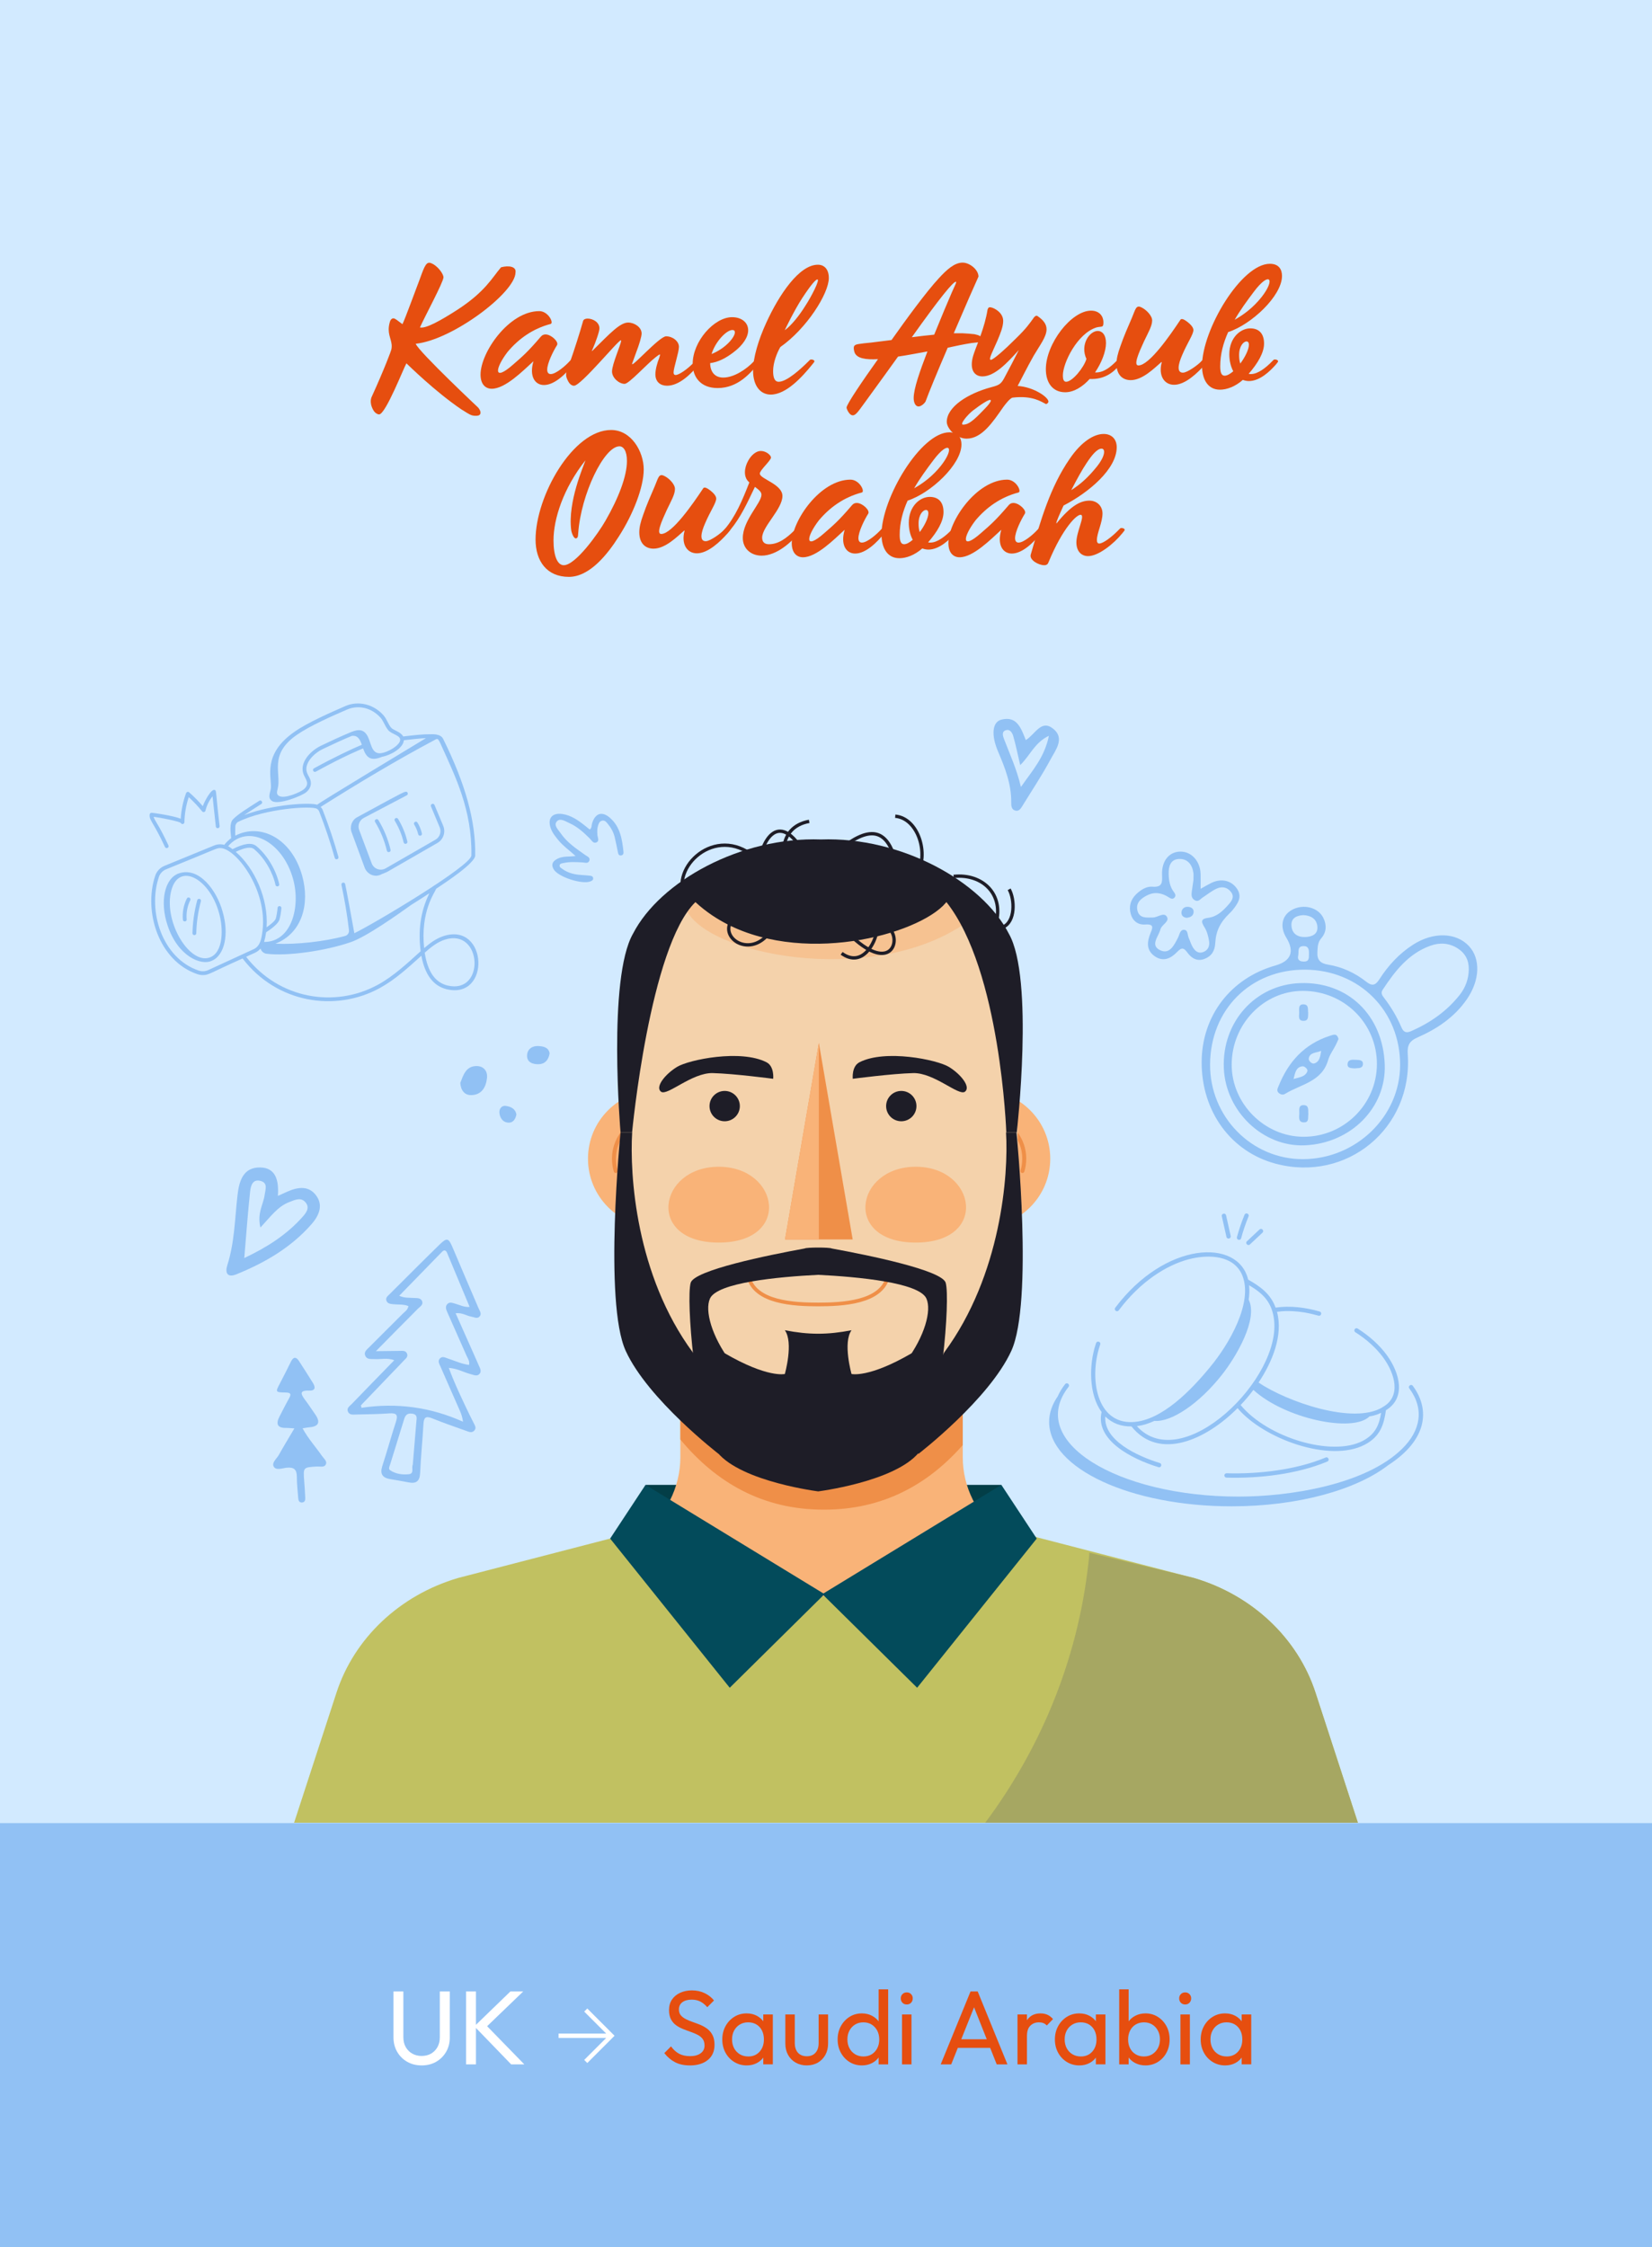<svg xmlns="http://www.w3.org/2000/svg" id="Calque_2" viewBox="0 0 1417.32 1927.56"><defs><style>.cls-1{stroke:#ef8f48;stroke-width:3.16px;}.cls-1,.cls-2{fill:none;stroke-miterlimit:10;}.cls-3{opacity:.5;}.cls-3,.cls-4,.cls-5,.cls-6,.cls-7,.cls-8,.cls-9,.cls-10,.cls-11,.cls-12,.cls-13,.cls-14,.cls-15{stroke-width:0px;}.cls-3,.cls-5{fill:#f9b378;}.cls-2{stroke:#1e1d27;stroke-width:2.87px;}.cls-4{fill:#f4d2ab;}.cls-6{fill:#1e1d27;}.cls-7{fill:#d2eaff;}.cls-8{fill:#a6a762;}.cls-9{fill:#c1c161;}.cls-10{fill:#91c1f4;}.cls-11{fill:#fff;}.cls-12{fill:#ef8f48;}.cls-13{fill:#e64e0f;}.cls-14{fill:#034b5b;}.cls-15{fill:#033e47;}</style></defs><g id="Vectorises"><rect class="cls-7" y="0" width="1417.32" height="1927.56"></rect><path class="cls-13" d="m395.68,351.09c-22.6-15.4-44.4-37-47-39.4-2.2,3.6-17.8,43.6-23.4,43.8-1,0-3.8-.8-5.6-4.8-1.4-2.8-2.2-6.6-1-9.8,11.4-25,17-40.4,17-40.8,1.6-6.4-2.2-10.6-2.2-17.4,0-1.8.2-3.6.8-5.8.6-2.8,2-3.8,3.2-3.8,1.6,0,3.4,1.8,7.8,5,2.6-5.4,10.4-27,15-39,4-11.2,5.6-14.8,9.4-13.4,5.6,2,10.8,9.2,10.8,12.2,0,4-16.4,34.4-20.2,43,5.2,1.2,18.2-6.2,32.2-15.2,24-15.6,29.8-27.6,37.4-36.4,6.8-1.8,13.2-.6,12.4,4.4,0,17.2-54.2,58-85.6,61.2,2.2,6.6,57,58,52.8,54,2.2,2,3.8,5.4,2,7-1,1-4.6,1-6.6.4-3-1-6.4-3.6-9.2-5.2Z"></path><path class="cls-13" d="m412.28,321.29c0-19,24.4-54.4,50.4-54.4,7.6,0,12.6,10,9.8,11-15.4,4-27.6,12.8-37,24-11,14.4-12.4,26,4.8,10.8,7.8-6.8,12.2-10.4,23.8-24,1.2-1.4,2.6-1.8,4-1.8,4.8,0,11.6,6.4,9.8,9.2-3.4,5.4-8.4,15.6-8.4,21,0,2.4,1,3.8,3,3.8,4.6,0,13-7.4,16.2-11l1.2-1.2c.8-.8,5.2,0,3.4,2.2l-1.6,2c-6,7.6-15.8,17.4-25,17.4-7.8,0-12.8-7.6-9-20.4-9.2,8.4-24.2,23.6-35.8,23.6-5,0-9.6-3.4-9.6-12.2Z"></path><path class="cls-13" d="m487.48,327.09c-1.2-2.2-1.8-4-1.8-5.6,0-2.6,1.2-5.2,3.2-10.4,3.6-10.2,8.8-26.4,11.4-35.8.4-1.2,1.8-2,3.8-2,4.4,0,10.2,3,10.2,8.4,0,2.8-3.4,12.2-5.6,17.2-1.6,3.4-1,2.6,1.2.4,13-12.8,22-22.6,29-22.6,5.4,0,11.6,4,11.6,9.4,0,2.6-2.2,9.8-4.6,16-2.6,7.4-3.6,9.6-3.6,10.2,0,2.8,23.6-23.8,29.2-23.8s11,4.2,11,9-4.6,18.2-4.6,22c0,1.2.4,2.2,1.8,2.2,2.6,0,10-4.6,16.6-11.8l1.2-1.2c.8-.8,5.2,0,3.4,2.2l-1.6,2c-6.4,8-16.6,18-27,18-5.6,0-10-3.2-10-9.8,0-4.4,1.8-10.4,3.2-13.8.4-1.4.8-2.4.8-2.8s0-.4-.2-.4c-.4,0-1.4.6-3.4,2.2-8,6.2-23,23-26.8,23-4.8,0-10.8-5.2-10.8-10.6,0-6.4,7.8-23.4,7.8-26.4q0-.4-.2-.4c-2.4,0-34.2,39-40.2,39-1.8,0-3.6-1.2-5-3.8Z"></path><path class="cls-13" d="m651.48,310.89l-1.6,2c-5.8,6.6-16.4,20-34.2,20-14.4,0-21.4-9.2-21.4-20.8,0-19.2,18.4-40,33.8-40,8.2,0,13.8,4.6,13.8,11.2,0,5.6-4,12.6-13.2,19.4-6.2,4.6-12.6,8-19.4,8.8,0,7,3.6,12.4,11.2,12.4,9.2,0,19.8-7,26.4-14l1.2-1.2c.8-.8,5.2,0,3.4,2.2Zm-41-7.2c12-4.8,20-14.4,20-18.6,0-1.4-.8-2-2.2-2-4.8,0-14.4,9.6-17.8,20.6Z"></path><path class="cls-13" d="m646.08,317.89c0-11,4.6-26.4,11.4-41.2,11-24,28.2-49.6,44.2-49.6,5.6,0,9.4,4,9.4,11.4,0,13.4-19.2,43.6-41.6,59.2-2.8,4.8-6.2,13.2-6.2,20.6,0,5.4,1.2,9.2,4.8,9.2,7,0,19-11,25.6-17.6l1.2-1.2c.8-.8,5.2,0,3.4,2.2l-1.6,2c-8.4,10.4-22.2,25.6-35.4,25.6-9,0-15.2-7.6-15.2-20.6Zm45-55.8c5-7.6,12.6-22.4,10.2-22.4-1.4,0-5.4,4.4-13,16-6.8,10.4-15,27.4-15,27.6,6-4.4,12.6-12.8,17.8-21.2Z"></path><path class="cls-13" d="m842.88,291.49c0,2.6-.2,1.6-9.4,2.8-6.4,1-13.2,2.4-20.4,4-8.8,20.4-16.6,39.4-18.8,45.6-.4,1.6-3.8,4.8-6.2,4.8-2.6,0-4.2-3.2-4.2-7.2,0-8,5.2-22.8,11.8-40-8,1.4-16.8,3.2-25.2,4.4-6.8,9.6-15.2,21-28.8,39.8-5,6.8-7.4,10.6-10,10.6-3.2,0-5.4-5.8-5.4-6.6,0-2.8,13.6-22.8,27-41.6-10.6.6-18.4-.6-20.2-6-1.6-5.6,0-6.4,3.8-7,2.4-.4,6-.8,10.4-1.2l17.6-2.2c12-17,29.8-41.4,40.6-53,6.8-7.4,13.4-13.4,20.4-13.4,6,0,13.6,6,13.6,12-2.6,5.6-11.8,26.6-21.2,48.6h7.6c3.4.2,7,.4,10.2.8,3.8.8,6.8,2,6.8,4.8Zm-60.6-2.2c6.2-.8,12.8-1.6,19.2-2.2,6-14.8,11.8-28.6,15.2-36.4,2.4-5.6,4.4-9,3.4-9-2.4,0-13.6,13.6-37.8,47.6Z"></path><path class="cls-13" d="m812.28,361.89c0-12.8,18-24.4,38.4-29.8,6-1.6,8-2.4,10.8-7.6,4.2-7.8,9.2-17.4,12.6-24.2-9.6,10.6-20.6,22.6-31.2,22.6-7.8,0-11.8-7.2-7.2-20,2.4-7.2,9.2-22,11.6-37.4.6-1.6,1.2-2.2,3-1.8,3,.6,10.4,4.6,10.4,11.6,0,4.8-2.2,10.4-5,17-3.8,8.8-8,16.4-5.6,16.4,2,0,11.6-8.4,21.6-18.4,8.8-8.6,11.4-12.4,15.4-18,1-1.2,2-1.8,3-1.2,5.6,3.8,7.8,7.4,7.8,11.4,0,6.4-5.6,13.4-11,22.6-5.8,10.2-11.6,22-13.8,26,13.6.8,26.4,9.6,26.4,13.4,0,.8-.6,1.6-2,2.2-4-2-11.6-7.6-28.6-5.6-2.2.2-6.6,6-8.2,8.2-8.8,12.6-18.2,27-31.4,27-8.8,0-17-8.6-17-14.4Zm31.4-10c4.6-4.6,6.4-7.2,6.4-8.2,0-2.8-10,4.4-15,8.2-4.6,3.4-12.2,12.4-8.8,12.4,4.4,0,8.4-3,17.4-12.4Z"></path><path class="cls-13" d="m962.28,310.89l-1.6,2c-5.6,7-13.6,12.8-25.8,12.2-6,6.6-13.4,11.4-21,11.4-10.8,0-16.6-8.2-16.6-19.8,0-21.8,21.8-50.2,38.8-50.2,6.4,0,10.6,4,10.6,10.2,0,4.8-1.6,3-6,4.2-16.4,5.2-28.8,30.4-28.8,41.2,0,3,.6,5.4,2.8,5.4,5.4,0,15.4-12.4,17.4-19.6-5.6-12.2,2.6-24,9.8-24,3.6,0,7,3.2,7,10.4s-3.8,17-9.4,25.2c7,.4,12.8-4.2,18.2-9.6l1.2-1.2c.8-.8,5.2,0,3.4,2.2Z"></path><path class="cls-13" d="m996.68,310.89c.2-.4-.2-.4-.4-.2-5.8,5-16,15.4-26.2,15.4-7,0-12.2-4.6-12.2-14,0-4.2,1-8.6,3.4-15.2,2.8-8.2,6.6-16.8,9.8-24.2,3.2-7.4,3.4-11.6,8.6-8.8,3.6,1.8,8.8,6.8,8.8,11,0,4.8-3.4,10.4-7,18-4.6,10-9.2,20.6-4.8,20.6,9.4,0,27.4-26.2,35.8-38.8.6-1.2,1.8-1.6,4.8.4,3.8,2.6,6.6,5.6,6.6,8,0,3.8-5,10.6-9.6,21.4-3.6,8.2-4.8,15.2.6,15.2,4,0,13.6-7.2,15.8-9.8l1.2-1.2c.8-.8,5.2,0,3.4,2.2l-1.6,2c-6.4,7.2-16.8,17.2-26.4,17.2-8.4,0-13.6-7.8-10.6-19.2Z"></path><path class="cls-13" d="m1096.08,310.89l-1.6,2c-4.6,5.2-13.4,14-23,14-1.8,0-3.6-.4-5.2-1-6.6,5.8-13.8,8.4-19.6,8.4-11.2,0-15.4-10-15.4-20.4,0-31.2,33.8-87.6,58.2-87.6,7.8,0,10.4,5,10.4,10.4,0,17.2-26.4,41.8-46.2,48.2-4.2,9.4-6.8,19-6.8,29.4,0,5.2,1,8,3.8,8,2.2,0,4.8-1.6,7.4-3.8-2.2-4-3.4-9.2-3.4-14.6,0-14.2,9.6-22.2,18-22.2,7,0,11.8,4,11.8,13,0,8-5.4,17-13.2,26,.6.2,1.2.2,2,.2,6,0,13-5.6,18.2-11l1.2-1.2c.8-.8,5.2,0,3.4,2.2Zm-36.8-36.6c7.2-4,15.8-10.2,23.2-19.6,12-15.4,6.8-22.4-6.6-4.6-6.2,8.2-12,16.2-16.6,24.2Zm3.8,30.2c0,2.4.2,5,1,7.4,4.2-5.6,7.4-12.2,7.4-16.2,0-1.8-.8-2.8-2-2.8-2.6,0-6.4,4-6.4,11.6Z"></path><path class="cls-13" d="m459.48,462.86c0-37.2,32-94,64.8-94,17.4,0,28,18.6,28,33.8s-9,38.4-21.4,57.6c-9.6,15.2-25,34.6-42.8,34.6-19,0-28.6-13.6-28.6-32Zm60-16.2c11.2-19.4,18.4-38.2,18.4-51.2,0-9-3.2-12.6-6.4-12.6-13.2,0-33,41-35.4,74.4-.2,1.2.2,4.4-2,4.6-1.8.2-3.6-4.4-4-7-3.2-24.4,10.8-55.4,12.2-60-19,24-27.4,50.4-27.4,68.6,0,13.6,3.4,21.4,8.8,21.4,10.2,0,29.8-27.6,35.8-38.2Z"></path><path class="cls-13" d="m587.28,455.46c.2-.4-.2-.4-.4-.2-5.8,5-16,15.4-26.2,15.4-7,0-12.2-4.6-12.2-14,0-4.2,1-8.6,3.4-15.2,2.8-8.2,6.6-16.8,9.8-24.2,3.2-7.4,3.4-11.6,8.6-8.8,3.6,1.8,8.8,6.8,8.8,11,0,4.8-3.4,10.4-7,18-4.6,10-9.2,20.6-4.8,20.6,9.4,0,27.4-26.2,35.8-38.8.6-1.2,1.8-1.6,4.8.4,3.8,2.6,6.6,5.6,6.6,8,0,3.8-5,10.6-9.6,21.4-3.6,8.2-4.8,15.2.6,15.2,4,0,13.6-7.2,15.8-9.8l1.2-1.2c.8-.8,5.2,0,3.4,2.2l-1.6,2c-6.4,7.2-16.8,17.2-26.4,17.2-8.4,0-13.6-7.8-10.6-19.2Z"></path><path class="cls-13" d="m686.68,455.46l-1.6,2c-6,7.6-18.8,19.2-31.6,19.2-9.4,0-16.2-6.2-16.2-15.2,0-15,16-30,16-37,0-2.6-2.2-4.2-5.6-6.8-6.6,13.8-12,25.8-21,36.8l-.8,1c-1.6,2-5.4,5-7.8,6.4-2,1-3.4.6-3.6-1,2.2-1.8,4.8-4.2,6.4-6l.6-.6c9.4-10.8,15.4-25,21.4-40.4l-.4-.4c-4.8-4.2-4-12.2-.6-18.2,2.6-4.8,6.8-8.4,10.8-8.4,4.8,0,8.8,3.8,8.8,5.6,0,2.6-9.6,10.8-9.6,13.8,0,4.6,19.4,9,19.4,19.2,0,11.4-17.4,26.2-17.4,35.8,0,3.8,2.2,5.6,5.8,5.6,8,0,14.8-4.8,22.4-12.4l1.2-1.2c.6-.6,5.4-.2,3.4,2.2Z"></path><path class="cls-13" d="m679.28,465.86c0-19,24.4-54.4,50.4-54.4,7.6,0,12.6,10,9.8,11-15.4,4-27.6,12.8-37,24-11,14.4-12.4,26,4.8,10.8,7.8-6.8,12.2-10.4,23.8-24,1.2-1.4,2.6-1.8,4-1.8,4.8,0,11.6,6.4,9.8,9.2-3.4,5.4-8.4,15.6-8.4,21,0,2.4,1,3.8,3,3.8,4.6,0,13-7.4,16.2-11l1.2-1.2c.8-.8,5.2,0,3.4,2.2l-1.6,2c-6,7.6-15.8,17.4-25,17.4-7.8,0-12.8-7.6-9-20.4-9.2,8.4-24.2,23.6-35.8,23.6-5,0-9.6-3.4-9.6-12.2Z"></path><path class="cls-13" d="m821.08,455.46l-1.6,2c-4.6,5.2-13.4,14-23,14-1.8,0-3.6-.4-5.2-1-6.6,5.8-13.8,8.4-19.6,8.4-11.2,0-15.4-10-15.4-20.4,0-31.2,33.8-87.6,58.2-87.6,7.8,0,10.4,5,10.4,10.4,0,17.2-26.4,41.8-46.2,48.2-4.2,9.4-6.8,19-6.8,29.4,0,5.2,1,8,3.8,8,2.2,0,4.8-1.6,7.4-3.8-2.2-4-3.4-9.2-3.4-14.6,0-14.2,9.6-22.2,18-22.2,7,0,11.8,4,11.8,13,0,8-5.4,17-13.2,26,.6.2,1.2.2,2,.2,6,0,13-5.6,18.2-11l1.2-1.2c.8-.8,5.2,0,3.4,2.2Zm-36.8-36.6c7.2-4,15.8-10.2,23.2-19.6,12-15.4,6.8-22.4-6.6-4.6-6.2,8.2-12,16.2-16.6,24.2Zm3.8,30.2c0,2.4.2,5,1,7.4,4.2-5.6,7.4-12.2,7.4-16.2,0-1.8-.8-2.8-2-2.8-2.6,0-6.4,4-6.4,11.6Z"></path><path class="cls-13" d="m813.68,465.86c0-19,24.4-54.4,50.4-54.4,7.6,0,12.6,10,9.8,11-15.4,4-27.6,12.8-37,24-11,14.4-12.4,26,4.8,10.8,7.8-6.8,12.2-10.4,23.8-24,1.2-1.4,2.6-1.8,4-1.8,4.8,0,11.6,6.4,9.8,9.2-3.4,5.4-8.4,15.6-8.4,21,0,2.4,1,3.8,3,3.8,4.6,0,13-7.4,16.2-11l1.2-1.2c.8-.8,5.2,0,3.4,2.2l-1.6,2c-6,7.6-15.8,17.4-25,17.4-7.8,0-12.8-7.6-9-20.4-9.2,8.4-24.2,23.6-35.8,23.6-5,0-9.6-3.4-9.6-12.2Z"></path><path class="cls-13" d="m964.48,455.46l-1.6,2c-7.4,9.2-20.6,19.6-29.4,19.6-5.4,0-10-3.8-10-11.8,0-9,7.4-22.6,4-23.6-3.4-1-15.8,11.4-27.8,40.4-.6,1.8-1.6,2.8-3.8,2.8-4.8,0-12.8-4.4-11.6-9,8.6-29.6,16.6-57.8,33.4-82.2,10.2-15,21-21.4,29.2-21.4,6.6,0,11.2,4.2,11.2,11.4,0,18.6-23.6,38.6-45.6,50-3.6,7.8-6.2,13.8-6.2,15,0,.6.4.2.6-.2,12.2-15,20.4-19,27.8-19,6.4,0,11.2,4.6,11.2,11,0,7.8-4.8,16.8-4.8,22.8,0,1.8.6,3,2,3,3.4,0,11-5.8,16.8-11.8l1.2-1.2c.8-.8,5.2,0,3.4,2.2Zm-45.4-35c7.8-5,14.2-10.6,21.8-20,7.6-9.4,7.6-15.6,4.2-15.6-3.8,0-8.4,5.6-13,12.6-3.4,5-8.4,14-13,23Z"></path><path class="cls-9" d="m1128.64,1452.07c-15.27-46.86-54.32-83.68-104.37-98.43l-133.96-34.71c-13.03-3.84-24.74-10.03-34.68-17.98,0,0,0,0,0,0l-150.11,66.53-52.36-6.69-77.61-73.43h0c-12.08,14.52-28.79,25.74-48.54,31.56l-133.96,34.71c-50.06,14.75-89.1,51.57-104.38,98.43l-36.36,111.56h912.69l-36.36-111.56Z"></path><polygon class="cls-15" points="859.1 1273.77 815.21 1273.77 844.34 1300.96 859.1 1273.77"></polygon><polygon class="cls-15" points="553.82 1273.77 597.71 1273.77 568.57 1300.96 553.82 1273.77"></polygon><path class="cls-8" d="m845.26,1563.63h319.74l-36.36-111.56c-15.27-46.86-54.32-83.68-104.37-98.43l-89.58-21.63c-7.75,85.63-39.69,164.82-89.43,231.62Z"></path><path class="cls-5" d="m703.48,1374.48c57.25,0,110.49-32.62,154.93-58.01-20.25-17.05-32.42-40.77-32.42-66.37v-60.65h-242.29v60.65c0,26.07-12.62,50.18-33.53,67.29,44.11,24.82,96.76,57.08,153.31,57.08Z"></path><path class="cls-12" d="m707.24,1295.03c49.8,0,88.58-21.12,118.75-55.39v-50.18h-242.29v45.38c30.74,37.09,70.77,60.19,122.86,60.19h.68Z"></path><path class="cls-9" d="m864.48,1347.55c-10.13-4.5-19.2-10.72-26.92-18.23-38.43,25.38-84.47,40.17-133.97,40.17s-94.43-14.43-132.57-39.25c-7.89,7.46-17.13,13.58-27.44,17.95,45.01,32.48,100.27,51.63,160.01,51.63s115.73-19.4,160.89-52.27Z"></path><path class="cls-5" d="m591.97,1045.21c-8.51,4.79-18.33,7.52-28.78,7.52-32.44,0-58.74-26.3-58.74-58.74s26.3-58.74,58.74-58.74c7.43,0,14.53,1.38,21.07,3.89"></path><path class="cls-12" d="m528.31,1006.26c-.73,0-1.41-.48-1.64-1.22-1.08-3.57-1.62-7.29-1.62-11.05,0-21.03,17.11-38.14,38.14-38.14,3.34,0,6.67.43,9.87,1.29.91.24,1.46,1.18,1.21,2.09-.24.91-1.18,1.45-2.1,1.21-2.92-.78-5.94-1.17-8.99-1.17-19.14,0-34.72,15.57-34.72,34.72,0,3.43.5,6.81,1.48,10.06.27.9-.24,1.86-1.14,2.13-.16.05-.33.07-.5.07Z"></path><path class="cls-5" d="m813.53,1045.21c8.51,4.79,18.33,7.52,28.78,7.52,32.44,0,58.74-26.3,58.74-58.74,0-32.44-26.3-58.74-58.74-58.74-7.43,0-14.53,1.38-21.07,3.89"></path><path class="cls-12" d="m877.19,1006.26c.73,0,1.41-.48,1.64-1.22,1.08-3.57,1.62-7.29,1.62-11.05,0-21.03-17.11-38.14-38.14-38.14-3.34,0-6.67.43-9.87,1.29-.91.24-1.46,1.18-1.21,2.09.24.91,1.18,1.45,2.1,1.21,2.92-.78,5.94-1.17,8.99-1.17,19.14,0,34.72,15.57,34.72,34.72,0,3.43-.5,6.81-1.48,10.06-.27.9.24,1.86,1.14,2.13.16.05.33.07.5.07Z"></path><path class="cls-4" d="m852.34,782.78c-23.37-28.74-74.59-18.77-143.4-24-112.07-8.51-105.95-7.2-157.8,78.63-19.01,31.47-22.26,212.33-15.58,256.83,6.68,44.51,42.29,177.09,166.95,177.09s160.27-132.59,166.95-177.09c6.68-44.51,6.25-282.72-17.12-311.47Z"></path><polygon class="cls-12" points="702.53 894.68 673.5 1063.25 702.53 1063.25 731.55 1063.25 702.53 894.68"></polygon><polygon class="cls-5" points="702.53 894.68 702.53 1063.25 673.5 1063.25 702.53 894.68"></polygon><path class="cls-1" d="m761.72,1095.42c-5.77,22.03-38.82,23.61-60.33,23.61h1.14c-21.51,0-54.56-1.57-60.33-23.61"></path><path class="cls-5" d="m616.63,1000.89c-52.02,0-62.86,65.03,0,65.03s52.02-65.03,0-65.03Z"></path><path class="cls-5" d="m785.64,1000.89c-52.02,0-62.86,65.03,0,65.03s52.02-65.03,0-65.03Z"></path><circle class="cls-6" cx="621.73" cy="948.85" r="13.01"></circle><path class="cls-2" d="m818.15,751.82c24.99-2.64,43.59,15.63,36.16,40.82"></path><path class="cls-3" d="m588.37,779.16c15.42,39.62,158.31,67.8,238.42,13.75.91-8.98-11.03-24.42-32.79-30.04-59.89-15.49-177.37-11.3-177.37-11.3l-28.27,27.59Z"></path><path class="cls-2" d="m860.15,795.45c11.33-4.57,10.41-24.27,5.64-32.58"></path><path class="cls-6" d="m811.35,1100.42c-3.09-10.8-66.03-23.62-97.81-29.44-1.57-1.05-21.58-1.05-23.15,0-31.79,5.82-94.73,18.63-97.82,29.44-4.14,14.48,4.14,111.73,19.66,140.7,14.75,27.53,82.74,37.3,89.46,38.21.05,0,.43.02.54,0,6.72-.9,74.71-10.68,89.46-38.21,15.52-28.97,23.79-126.21,19.66-140.7Zm-109.39,115.81c-68.1-13.58-102.14-81.69-92.84-102.3,6.21-13.75,58.58-18.62,92.84-20.34,34.25,1.72,86.63,6.59,92.84,20.34,9.3,20.6-24.74,88.72-92.84,102.3Z"></path><path class="cls-6" d="m865.51,800.91c-23.19-45.02-92.69-83.27-161.2-80.79-68.51-2.47-138.01,35.78-161.2,80.79-22.04,38.35-10.73,170.47-10.73,170.47h9.92s15-159.15,54.33-197.53c.08.08.17.15.25.23h0c1.02.94,2.04,1.85,3.09,2.74.36.31.73.6,1.1.91.8.67,1.59,1.33,2.4,1.97.28.22.57.44.85.66.93.72,1.86,1.43,2.8,2.12.2.15.41.29.61.44,1.03.74,2.06,1.46,3.1,2.17.08.05.16.11.23.16.01,0,.03.01.04.02,66.38,44.58,169.5,19.33,197.86-8.15,1.04-1.07,2.06-2.15,3.02-3.27,46.52,58.66,51.37,197.53,51.37,197.53h8.99s15.19-132.12-6.84-170.47Z"></path><path class="cls-2" d="m589.1,772.67c-16.32-25.35,21.18-63.9,54.71-40.23"></path><path class="cls-2" d="m651.67,741.62c-.67-11.08,13.08-51.21,37.47-11.31"></path><path class="cls-2" d="m678.28,750.27c-7.98-9.53-12.19-40.57,15.96-45.67"></path><path class="cls-2" d="m713.97,733.86c18.4-15.08,43.9-35.03,54.09,4.21"></path><path class="cls-2" d="m786.46,750.27c10.86-17.07,1.55-48.33-18.4-50.1"></path><path class="cls-6" d="m542.37,971.39c-2.21,36.05,2.99,122.34,52.08,188.85,29.79,59.86,22.19,87.05,22.19,87.05,0,0-60.73-46.75-79.8-88.43-19.07-41.68-4.45-187.47-4.45-187.47h9.99Z"></path><path class="cls-6" d="m863.11,971.39c2.21,36.05-3.99,122.34-53.08,188.85-29.79,59.86-22.19,87.05-22.19,87.05,0,0,60.73-46.75,79.8-88.43,19.07-41.68,4.45-187.47,4.45-187.47h-8.99Z"></path><path class="cls-2" d="m628.62,788.29c-12.81,14.99,13.3,33.92,30.59,12.97"></path><path class="cls-2" d="m763.63,797.27c9.31,9.98.36,36.58-32.07,6.98"></path><path class="cls-2" d="m751.99,799.42c-.67,7.82-11.64,31.62-29.93,18.39"></path><path class="cls-6" d="m730.56,1178.66s-7.64-26.9,0-37.54c-20.62,3.99-36.6,3.99-57.21,0,7.64,10.64,0,37.54,0,37.54,0,0-14.7,3.69-51.69-17.85v34.85l80.29,41.24,80.29-41.24v-34.85c-36.98,21.55-51.69,17.85-51.69,17.85Z"></path><path class="cls-6" d="m657.59,911.23c-22.13-11.29-66.51-2.22-76.71,3.99-10.2,6.21-19.07,17.29-13.75,21.28,5.32,3.99,26.34-16.41,44.43-15.96s51.79,4.88,51.79,4.88c0,0,1.17-10.65-5.76-14.19Z"></path><circle class="cls-6" cx="773.25" cy="948.85" r="13.01"></circle><path class="cls-6" d="m737.39,911.23c22.13-11.29,66.51-2.22,76.71,3.99,10.2,6.21,19.07,17.29,13.75,21.28-5.32,3.99-26.34-16.41-44.43-15.96-18.09.45-51.79,4.88-51.79,4.88,0,0-1.17-10.65,5.76-14.19Z"></path><polygon class="cls-14" points="707.39 1367.49 626.07 1447.82 523.46 1319.85 553.82 1273.77 707.39 1367.49"></polygon><polygon class="cls-14" points="705.52 1367.49 786.85 1447.82 889.45 1319.85 859.1 1273.77 705.52 1367.49"></polygon><rect class="cls-10" y="1563.92" width="1417.32" height="363.64"></rect><path class="cls-13" d="m591.83,1771.78c-4.93,0-9.13-.9-12.62-2.71-3.49-1.8-6.58-4.42-9.28-7.84l5.77-5.77c1.98,2.77,4.27,4.85,6.85,6.26,2.58,1.41,5.77,2.12,9.55,2.12s6.71-.81,8.97-2.43c2.25-1.62,3.38-3.85,3.38-6.67,0-2.34-.54-4.24-1.62-5.68-1.08-1.44-2.54-2.63-4.37-3.56s-3.83-1.77-5.99-2.52c-2.16-.75-4.33-1.56-6.49-2.43s-4.15-1.95-5.95-3.24c-1.8-1.29-3.26-2.99-4.37-5.09-1.11-2.1-1.67-4.75-1.67-7.93,0-3.54.86-6.56,2.57-9.06,1.71-2.49,4.05-4.42,7.03-5.77s6.32-2.03,10.05-2.03c4.08,0,7.75.8,11,2.39s5.89,3.68,7.93,6.26l-5.77,5.77c-1.86-2.16-3.86-3.79-5.99-4.87-2.13-1.08-4.58-1.62-7.35-1.62-3.37,0-6.04.74-8.02,2.21-1.98,1.47-2.97,3.53-2.97,6.18,0,2.1.56,3.8,1.67,5.09,1.11,1.29,2.57,2.39,4.37,3.29,1.8.9,3.8,1.73,5.99,2.48,2.19.75,4.37,1.58,6.53,2.48,2.16.9,4.15,2.04,5.95,3.43s3.26,3.17,4.37,5.36,1.67,4.94,1.67,8.25c0,5.53-1.91,9.86-5.72,12.98-3.82,3.12-8.97,4.69-15.46,4.69Z"></path><path class="cls-13" d="m640.6,1771.78c-3.91,0-7.45-.98-10.64-2.93-3.19-1.95-5.69-4.61-7.53-7.98-1.83-3.37-2.75-7.15-2.75-11.36s.92-7.99,2.75-11.36c1.83-3.37,4.33-6.04,7.48-8.02,3.15-1.98,6.71-2.97,10.68-2.97,3.24,0,6.14.68,8.7,2.03,2.55,1.35,4.61,3.22,6.17,5.59s2.43,5.12,2.61,8.25v12.89c-.18,3.06-1.04,5.8-2.57,8.2-1.53,2.4-3.58,4.28-6.13,5.63-2.55,1.35-5.48,2.03-8.79,2.03Zm1.35-7.66c4.03,0,7.27-1.37,9.73-4.1,2.46-2.73,3.7-6.23,3.7-10.5,0-2.94-.56-5.51-1.67-7.71-1.11-2.19-2.69-3.9-4.73-5.14-2.04-1.23-4.42-1.85-7.12-1.85s-5.09.63-7.17,1.89c-2.07,1.26-3.7,2.99-4.87,5.18s-1.76,4.7-1.76,7.53.58,5.42,1.76,7.62,2.81,3.92,4.91,5.18,4.51,1.89,7.21,1.89Zm12.89,6.76v-11.54l1.53-10.46-1.53-10.36v-10.46h8.2v42.81h-8.2Z"></path><path class="cls-13" d="m692.15,1771.78c-3.55,0-6.71-.8-9.51-2.39-2.79-1.59-4.97-3.8-6.53-6.62-1.56-2.82-2.34-6.1-2.34-9.82v-24.88h8.11v24.51c0,2.34.41,4.37,1.22,6.08.81,1.71,2,3.02,3.56,3.92,1.56.9,3.39,1.35,5.5,1.35,3.18,0,5.68-1.01,7.48-3.02,1.8-2.01,2.7-4.79,2.7-8.34v-24.51h8.11v24.88c0,3.73-.78,7-2.34,9.82-1.56,2.82-3.71,5.03-6.45,6.62s-5.9,2.39-9.51,2.39Z"></path><path class="cls-13" d="m739.47,1771.78c-3.97,0-7.51-.98-10.64-2.93-3.12-1.95-5.6-4.61-7.44-7.98-1.83-3.37-2.75-7.15-2.75-11.36s.92-7.99,2.75-11.36c1.83-3.37,4.31-6.04,7.44-8.02,3.12-1.98,6.67-2.97,10.64-2.97,3.18,0,6.07.68,8.65,2.03,2.58,1.35,4.67,3.22,6.26,5.59s2.48,5.12,2.66,8.25v12.89c-.18,3.06-1.05,5.8-2.61,8.2-1.56,2.4-3.64,4.28-6.22,5.63-2.58,1.35-5.5,2.03-8.74,2.03Zm1.35-7.66c2.7,0,5.06-.63,7.08-1.89,2.01-1.26,3.59-2.99,4.73-5.18,1.14-2.19,1.71-4.7,1.71-7.53s-.59-5.5-1.76-7.66c-1.17-2.16-2.76-3.88-4.78-5.14-2.01-1.26-4.37-1.89-7.08-1.89s-5.08.63-7.12,1.89c-2.04,1.26-3.65,2.99-4.82,5.18s-1.76,4.7-1.76,7.53.58,5.42,1.76,7.62,2.79,3.92,4.87,5.18,4.46,1.89,7.17,1.89Zm21.18,6.76h-8.2v-11.54l1.53-10.46-1.53-10.36v-32h8.2v64.35Z"></path><path class="cls-13" d="m777.95,1719.51c-1.5,0-2.74-.5-3.7-1.49-.96-.99-1.44-2.24-1.44-3.74s.48-2.66,1.44-3.65c.96-.99,2.19-1.49,3.7-1.49s2.73.5,3.7,1.49c.96.99,1.44,2.21,1.44,3.65s-.48,2.75-1.44,3.74c-.96.99-2.19,1.49-3.7,1.49Zm-4.06,51.37v-42.81h8.11v42.81h-8.11Z"></path><path class="cls-13" d="m807.07,1770.88l25.6-62.55h6.13l25.51,62.55h-9.19l-21-52.91h3.15l-21.18,52.91h-9.01Zm12.17-14.15v-7.39h32.9v7.39h-32.9Z"></path><path class="cls-13" d="m872.95,1770.88v-42.81h8.11v42.81h-8.11Zm8.11-24.42l-3.06-1.35c0-5.47,1.26-9.82,3.79-13.07,2.52-3.24,6.16-4.87,10.91-4.87,2.16,0,4.12.38,5.86,1.13,1.74.75,3.36,2,4.87,3.74l-5.32,5.5c-.9-.96-1.89-1.65-2.97-2.07s-2.34-.63-3.79-.63c-3.01,0-5.47.96-7.39,2.88s-2.88,4.84-2.88,8.74Z"></path><path class="cls-13" d="m925.95,1771.78c-3.91,0-7.45-.98-10.63-2.93-3.19-1.95-5.69-4.61-7.53-7.98-1.83-3.37-2.75-7.15-2.75-11.36s.92-7.99,2.75-11.36c1.83-3.37,4.33-6.04,7.48-8.02s6.71-2.97,10.68-2.97c3.25,0,6.14.68,8.7,2.03,2.55,1.35,4.61,3.22,6.17,5.59,1.56,2.37,2.43,5.12,2.61,8.25v12.89c-.18,3.06-1.04,5.8-2.57,8.2-1.53,2.4-3.58,4.28-6.13,5.63-2.55,1.35-5.48,2.03-8.79,2.03Zm1.35-7.66c4.02,0,7.27-1.37,9.73-4.1s3.7-6.23,3.7-10.5c0-2.94-.56-5.51-1.67-7.71-1.11-2.19-2.69-3.9-4.73-5.14-2.04-1.23-4.42-1.85-7.12-1.85s-5.09.63-7.16,1.89c-2.07,1.26-3.7,2.99-4.87,5.18s-1.76,4.7-1.76,7.53.59,5.42,1.76,7.62,2.81,3.92,4.91,5.18c2.1,1.26,4.51,1.89,7.21,1.89Zm12.89,6.76v-11.54l1.53-10.46-1.53-10.36v-10.46h8.2v42.81h-8.2Z"></path><path class="cls-13" d="m960.2,1770.88v-64.35h8.11v32l-1.53,10.36,1.53,10.46v11.54h-8.11Zm22.53.9c-3.25,0-6.17-.68-8.79-2.03-2.61-1.35-4.7-3.23-6.26-5.63-1.56-2.4-2.43-5.14-2.61-8.2v-12.89c.18-3.12,1.07-5.87,2.66-8.25s3.7-4.24,6.31-5.59c2.61-1.35,5.51-2.03,8.7-2.03,3.91,0,7.44.99,10.59,2.97s5.63,4.66,7.44,8.02,2.7,7.15,2.7,11.36-.9,7.99-2.7,11.36-4.28,6.03-7.44,7.98c-3.15,1.95-6.69,2.93-10.59,2.93Zm-1.35-7.66c2.7,0,5.08-.63,7.12-1.89,2.04-1.26,3.66-2.99,4.87-5.18,1.2-2.19,1.8-4.73,1.8-7.62s-.6-5.35-1.8-7.57c-1.2-2.22-2.83-3.95-4.87-5.18-2.04-1.23-4.39-1.85-7.03-1.85s-5.08.62-7.12,1.85c-2.04,1.23-3.64,2.96-4.78,5.18-1.14,2.22-1.71,4.78-1.71,7.66s.55,5.33,1.67,7.53c1.11,2.19,2.7,3.92,4.78,5.18,2.07,1.26,4.43,1.89,7.08,1.89Z"></path><path class="cls-13" d="m1016.8,1719.51c-1.5,0-2.73-.5-3.7-1.49-.96-.99-1.44-2.24-1.44-3.74s.48-2.66,1.44-3.65c.96-.99,2.19-1.49,3.7-1.49s2.73.5,3.7,1.49c.96.99,1.44,2.21,1.44,3.65s-.48,2.75-1.44,3.74c-.96.99-2.19,1.49-3.7,1.49Zm-4.06,51.37v-42.81h8.11v42.81h-8.11Z"></path><path class="cls-13" d="m1051.05,1771.78c-3.91,0-7.45-.98-10.64-2.93-3.19-1.95-5.69-4.61-7.53-7.98-1.83-3.37-2.75-7.15-2.75-11.36s.92-7.99,2.75-11.36c1.83-3.37,4.33-6.04,7.48-8.02,3.15-1.98,6.71-2.97,10.68-2.97,3.24,0,6.14.68,8.7,2.03,2.55,1.35,4.61,3.22,6.17,5.59s2.43,5.12,2.61,8.25v12.89c-.18,3.06-1.04,5.8-2.57,8.2-1.53,2.4-3.58,4.28-6.13,5.63-2.55,1.35-5.48,2.03-8.79,2.03Zm1.35-7.66c4.03,0,7.27-1.37,9.73-4.1,2.46-2.73,3.7-6.23,3.7-10.5,0-2.94-.56-5.51-1.67-7.71-1.11-2.19-2.69-3.9-4.73-5.14-2.04-1.23-4.42-1.85-7.12-1.85s-5.09.63-7.17,1.89c-2.07,1.26-3.7,2.99-4.87,5.18s-1.76,4.7-1.76,7.53.58,5.42,1.76,7.62,2.81,3.92,4.91,5.18,4.51,1.89,7.21,1.89Zm12.89,6.76v-11.54l1.53-10.46-1.53-10.36v-10.46h8.2v42.81h-8.2Z"></path><path class="cls-11" d="m361.74,1771.78c-4.63,0-8.76-1.04-12.39-3.11-3.64-2.07-6.51-4.93-8.61-8.56-2.1-3.63-3.16-7.77-3.16-12.39v-39.39h8.47v39.21c0,3.31.69,6.16,2.07,8.56,1.38,2.4,3.26,4.27,5.63,5.59,2.37,1.32,5.03,1.98,7.98,1.98s5.75-.66,8.07-1.98c2.31-1.32,4.15-3.18,5.5-5.59,1.35-2.4,2.03-5.23,2.03-8.47v-39.3h8.56v39.48c0,4.63-1.05,8.74-3.15,12.35-2.1,3.61-4.96,6.44-8.56,8.52-3.61,2.07-7.75,3.11-12.44,3.11Z"></path><path class="cls-11" d="m399.87,1770.88v-62.55h8.47v62.55h-8.47Zm38.67,0l-31.55-32.63,30.92-29.92h11l-33.35,32.09v-4.69l34.25,35.15h-11.27Z"></path><polygon class="cls-11" points="503.87 1722.96 501.21 1725.61 520.08 1744.47 479.23 1744.47 479.23 1748.22 520.08 1748.22 501.21 1767.08 503.87 1769.73 527.25 1746.34 503.87 1722.96"></polygon><path class="cls-10" d="m493.83,734.33c-5.4-4.96-10.64-8.53-14.64-13.43-2.64-3.24-5.3-6.45-6.71-10.44-2.96-8.41,1.22-13.46,10.03-12.16,7.44,1.1,13.35,5.24,19.06,9.76,1.49,1.18,2.97,2.38,4.41,3.54,1.94-1.45,1.45-3.43,1.92-5.04,2.65-9,8.6-11.07,15.62-4.83,8.65,7.69,10.29,18.44,11.41,29.23.14,1.39-.49,2.68-2.07,2.87-2.07.25-2.44-1.31-2.76-2.9-.87-4.28-1.72-8.58-2.73-12.83-1.03-4.34-3.23-8.12-6.04-11.54-1.26-1.53-2.62-3.15-4.91-2.55-2.21.58-2.83,2.58-3.4,4.48-.77,2.56-.67,5.16-.47,7.81.16,2.2,2.02,5.24-1.03,6.42-2.67,1.04-4.05-1.98-5.68-3.59-5.16-5.1-10.51-9.98-17.2-12.98-3.48-1.56-8.07-4.74-10.9-1.53-3.01,3.42,1.27,7.19,3.37,10.27,5.41,7.94,13.35,13.13,21.02,18.6,1.65,1.17,4.51,2.09,3.49,4.85-1.01,2.73-3.76,1.57-5.8,1.47-5.47-.28-10.93-.68-16.35.52-1.25.28-2.88.32-3.28,1.71-.53,1.84,1.21,2.58,2.41,3.45,4.79,3.46,10.28,4.72,16.05,5.09,2.62.17,5.24.38,7.85.66,1.46.16,2.48,1,2.4,2.55-.07,1.21-1.06,1.76-2.13,2.22-7.1,3.05-27.96-3.66-31.78-10.33-2.66-4.66-.24-7.38,3.88-9.29,4.4-2.03,9.28-1.36,14.94-2.07Z"></path><path class="cls-10" d="m1030.07,762.46c3.04-1.69,5.84-3.39,8.75-4.85,8.37-4.21,16.85-2.66,21.89,3.99,5.68,7.48,1.34,13.36-3.23,19.13-.8,1.01-1.75,1.92-2.68,2.82-8.01,7.77-11.63,15.14-12.19,25.58-.35,6.5-3.14,11.15-9.31,13.48-6.24,2.35-11.05-.64-14.42-5.24-3.24-4.42-4.95-4.97-9.07-.66-5.12,5.36-11.77,8.73-19.15,3.57-7.21-5.04-6.62-12.06-3.83-19.2,1.78-4.54,4.11-8.61-4.27-8-6.18.45-10.73-3.01-12.42-8.94-1.8-6.35-.25-12.29,4.59-17,3.84-3.73,8.84-6.9,13.8-6.5,9.26.76,8.6-4.27,8.43-10.53-.32-11.7,6.09-19.41,15.59-19.58,9.61-.18,17.25,8.23,17.49,19.34.09,3.87.01,7.74.01,12.59Zm-6.15-7.84c0-2.96.14-4.27-.02-5.55-.95-7.36-5.04-12.6-12.51-12.21-7.17.38-8.91,6.31-8.75,12.86.13,5.66,1.02,10.98,4.54,15.59,1.03,1.35,1.82,2.88.69,4.4-1.54,2.08-3.38,1.19-5.09.07-5.83-3.79-11.93-5.01-18.43-1.82-5.65,2.78-10.31,6.82-8.38,13.61,1.81,6.35,7.86,5.57,13.12,5.5,4.12-.05,9.29-4.64,11.84-.93,3.03,4.41-4.3,6.87-5.38,11.15-1.54,6.1-9.1,13.55-.24,17.83,8.19,3.96,12.11-4.46,15.4-10.88,1.3-2.53,1.64-6.59,4.92-6.61,3.74-.02,3.05,4.34,4.19,6.84,1.21,2.63,1.95,5.52,3.44,7.97,1.91,3.14,4.55,5.8,8.78,4.36,4.4-1.5,5.91-5.28,5.29-9.33-.63-4.09-1.72-8.45-3.88-11.9-3.08-4.9-3.41-7.4,3.2-8.25,7.59-.98,12.72-6.11,17.47-11.5,2.59-2.94,5.14-6.3,2.17-10.42-3.1-4.3-7.72-5.21-12.17-3.25-4.38,1.93-8.22,5.11-12.29,7.75-2.06,1.33-3.66,4.09-6.74,2.37-3.13-1.76-3.02-4.71-2.59-7.7.54-3.85,1.12-7.7,1.44-9.93Z"></path><path class="cls-10" d="m1017.94,787.34c-3.08-.43-4.68-2.32-4.25-5.2.42-2.83,2.65-4.36,5.48-4.23,2.79.13,5.15,1.63,4.87,4.65-.31,3.33-3.05,4.51-6.1,4.78Z"></path><path class="cls-10" d="m1030.95,911.13c.11-39.63,24.79-71.97,63.23-82.88,13.51-3.83,16.69-11.96,9.37-23.95-5.68-9.3-3.81-18.83,4.62-23.64,9.77-5.57,22.7-2.43,27.2,6.79,2.96,6.06,2.69,12.25-1.77,17.38-3.15,3.61-3.08,7.43-3.35,11.7-.44,6.95,2.49,9.89,9.16,10.97,12.08,1.97,23.02,7.03,32.64,14.57,4.85,3.8,7.76,3.67,11.36-1.97,7.59-11.87,17.09-22.17,29.09-29.83,17.23-11,36.73-10.44,47.67,1.2,10.24,10.9,9.64,29.47-1.89,46.02-10.56,15.15-25.45,25.15-41.99,32.4-7.29,3.19-9.05,6.9-8.52,14.67,4.31,63.38-52.38,110.01-113.41,93.68-38.38-10.27-63.53-44.82-63.41-87.11Zm170.27,2.43c.1-46.37-34.88-81.47-81.47-81.75-46.73-.28-81.27,34.11-81.57,81.21-.29,44.91,35.58,81.5,79.74,81.34,45.6-.16,83.21-36.65,83.3-80.8Zm58.9-82.01c.16-7.82-3.07-13.91-9.62-18.07-7.4-4.68-15.42-5.07-23.46-2.15-18.84,6.85-30.29,21.81-40.8,37.75-1.89,2.87-.31,4.93,1.28,7.01,5.95,7.8,10.98,16.17,14.81,25.19,1.81,4.28,4.2,5.09,8.36,3.27,16.37-7.19,30.69-17.13,41.78-31.27,4.93-6.28,7.55-13.63,7.67-21.73Zm-141.98-46.53c-5.94.36-10.35,2.61-10.16,8.64.22,7.11,5.1,10.38,11.84,10.17,5.59-.17,11.01-2.28,10.42-8.97-.61-6.87-5.94-9.58-12.09-9.84Zm4.86,33.12c.15-3.52-.43-6.78-4.88-6.55-5.48.28-3.63,5.1-4.35,8.12-.89,3.77,1.31,5.14,4.85,5.15,5.07.02,4.24-3.64,4.38-6.73Z"></path><path class="cls-10" d="m1188.03,913.21c1.35,36.91-28.93,67.55-68.47,69.29-35.88,1.58-68.05-29.02-69.59-66.18-1.64-39.65,27.01-71.59,65.44-72.97,40.97-1.48,71.07,27.49,72.62,69.87Zm-6.73-.34c.1-34.93-28.18-62.88-63.58-62.86-33.52.02-60.98,28.51-61.01,63.31-.03,33.41,28.11,61.71,61.5,61.85,34.64.15,63-27.85,63.09-62.3Z"></path><path class="cls-10" d="m1148.36,891.31c-.71,1.56-1.44,3.35-2.31,5.07-2.22,4.35-5.29,8.43-6.61,13.03-5.36,18.7-23.54,20.65-36.86,28.92-1.78,1.1-3.82.72-5.44-.7-2.27-2-.93-4.1-.08-6.2,8.33-20.64,22.02-35.77,43.7-42.8,3.22-1.05,6.27-2.61,7.6,2.7Zm-38.56,34.29c4.62-1.45,10.02-1.72,11.86-6.65.61-1.63-2.28-4.52-4.39-4.22-5.74.81-6.17,6.18-7.47,10.88Zm23.68-24.16c-4.04,1.87-9.89,1.11-10.64,6.68-.27,1.97,2.73,4.7,4.53,4.19,4.94-1.38,5.34-6.29,6.11-10.88Z"></path><path class="cls-10" d="m1122.49,955.61c-.54,2.88,1,7.39-4.04,7.2-4.75-.18-3.82-4.49-3.71-7.52.1-2.93-1.09-7.45,3.89-7.26,4.69.18,3.51,4.5,3.86,7.58Z"></path><path class="cls-10" d="m1122.34,868.57c-.15,3.48.46,7.03-3.76,7.15-5.18.14-3.96-4.15-3.95-7.05.01-2.92-.99-7.41,3.98-7.08,4.6.3,3.24,4.67,3.73,6.98Z"></path><path class="cls-10" d="m1162.17,916.51c-2.77-.3-6.56.1-5.99-4.14.51-3.73,4.22-3.32,7-3.22,2.77.1,6.65,0,6.09,4.1-.5,3.67-4.36,2.84-7.11,3.25Z"></path><path class="cls-10" d="m390.9,1126.56c3.7,8.33,7.21,16.2,10.71,24.08,3.13,7.03,6.29,14.05,9.35,21.1.94,2.15,2.33,4.58.51,6.74-2.13,2.52-4.87,1.01-7.39.38-6.04-1.51-11.56-4.94-19.04-5.42,5.33,14.4,11.68,27.45,17.96,40.54,1.03,2.15,2.21,4.24,3.22,6.4.98,2.1,2.77,4.3.89,6.61-2.14,2.63-4.92,1.26-7.35.39-9.74-3.47-19.53-6.85-29.11-10.73-5.4-2.19-7.03-.58-7.34,4.81-.82,14.04-2.23,28.04-2.86,42.08-.32,7.13-3.35,9.42-10.05,8.07-5.2-1.05-10.44-1.89-15.67-2.77-6.62-1.12-8.91-4.5-6.74-11.2,4.09-12.62,7.61-25.42,11.72-38.03,1.83-5.62.71-7.61-5.46-7.17-9.52.68-19.08.79-28.62.98-2.55.05-5.68.63-7.06-2.34-1.46-3.14,1.42-4.82,3.15-6.62,11.92-12.36,23.93-24.64,36.57-37.63-6.31-2.27-11.78-.59-17.1-.96-2.84-.2-6.2.58-7.74-2.7-1.6-3.41,1.26-5.42,3.23-7.41,9.53-9.6,19.2-19.08,28.73-28.68,1.8-1.81,4.3-3.15,5.03-6.64-4.18-1.8-8.68-1.15-12.97-1.64-2.37-.27-4.98-.31-5.95-3.09-.87-2.49,1.11-3.91,2.58-5.36,14.28-14.24,28.5-28.54,42.93-42.62,6.52-6.36,7.87-5.76,11.39,2.64,7.28,17.37,14.82,34.63,22.19,51.96.9,2.12,2.77,4.44,1.1,6.69-2.02,2.72-4.85.85-7.35.43-4.11-.69-7.7-3.55-13.47-2.9Zm12.02-5.46c-6.56-15.73-12.95-31.04-19.35-46.36-.95-2.27-2.48-2.8-4.24-1-12.18,12.45-24.3,24.94-36.8,37.8,4.63,2.13,8.38,1.58,12.02,1.88,2.83.23,6.38-.43,7.63,2.92,1.14,3.06-1.97,4.6-3.74,6.42-5.56,5.71-11.23,11.3-16.84,16.96-5.88,5.93-11.73,11.89-19.11,19.37,8.46-.1,14.5-.16,20.54-.25,2.39-.03,5.03-.44,6.18,2.36,1.16,2.84-1.3,4.34-2.84,6.03-2.86,3.14-5.87,6.14-8.81,9.21-9.31,9.7-18.61,19.4-27.92,29.11.17.71.34,1.41.5,2.12,30.18-4.52,59.16-.63,87.11,11.94-.55-3.91-1.48-6.6-2.62-9.21-5.53-12.65-11.15-25.26-16.64-37.93-1.01-2.33-2.88-4.99-.37-7.34,2.09-1.96,4.54-.43,6.75.29,5.95,1.93,11.66,4.67,18.03,5.45.74-3.3-1.07-5.49-2.1-7.84-5.44-12.4-11.01-24.74-16.45-37.15-1.05-2.4-2.26-5.18.12-7.4,2.02-1.89,4.47-.7,6.78-.08,3.74,1.01,7.26,3.1,12.16,2.72Zm-48.78,135.43c1.04-12.44,2.08-24.56,3.05-36.68.24-3.05,1.37-6.47-3.62-7.17-4-.56-5.78,1.18-6.85,4.73-3.91,12.9-7.98,25.75-11.94,38.64-.52,1.7-1.82,3.99-.08,5.17,4.76,3.24,10.49,3.96,15.96,3.43,5.11-.49,2.11-5.66,3.48-8.13Z"></path><path class="cls-10" d="m252.53,1225.34c-3.38-.22-5.2-.47-7-.43q-10.95.25-5.73-9.77c2.7-5.18,5.29-10.42,8.15-15.51,2.04-3.62,1.71-5-2.92-5.08-8.93-.15-8.84-.35-4.76-8.03,3.24-6.09,6.26-12.3,9.34-18.47,2.03-4.06,4.36-4.43,6.89-.53,4.05,6.23,8.05,12.5,11.97,18.82,2.41,3.88,2.05,6.8-3.32,6.58-8.85-.36-6.88,3.32-3.34,8.05,3.02,4.04,5.79,8.26,8.67,12.41q6.86,9.9-4.78,10.96c-1.77.16-3.53.52-6.13.92,4.88,8.99,11.37,16.01,16.73,23.79,1.57,2.29,4.84,4.56,3.02,7.57-1.42,2.33-4.89,1.27-7.45,1.42-11.81.68-11.8.62-10.88,12.57.37,4.77.68,9.54.9,14.31.09,1.96-.39,3.87-2.84,3.98-2.47.11-3.03-1.8-3.18-3.73-.48-6.09-1.21-12.19-1.2-18.28,0-6.22-2.42-8.46-8.66-7.84-3.75.38-9.09,2.57-11.13-.86-2.06-3.47,2.61-6.95,4.47-10.31,3.95-7.15,8.24-14.12,13.19-22.51Z"></path><path class="cls-10" d="m238.4,1025.89c3.99-1.8,5.87-2.65,7.75-3.5,9.26-4.17,18.93-5.7,25.41,3.59,5.94,8.5,1.82,17.2-4.34,24.22-17.6,20.06-40.05,33.07-64.46,42.96-7.95,3.22-9.73-1.59-7.74-7.81,6.26-19.62,6.44-40.04,8.76-60.18,1.41-12.22,4.93-23.99,19.57-23.68,13.3.28,15.99,11.19,15.05,24.4Zm-14.98,27.11c-3.01-12.39,2.52-19.74,3.62-27.86.63-4.69,2.96-10.18-3.15-12.01-7.48-2.24-8.83,4.57-9.35,9.44-1.96,18.09-3.24,36.25-4.96,56.61,19.82-9.36,36.23-19.97,49.63-34.89,3.05-3.39,6.84-7.82,3.19-12.53-4.01-5.17-9.25-2.5-14.27-.57-9.96,3.83-15.98,12.54-24.71,21.8Z"></path><path class="cls-10" d="m880.08,634.87c8.1-4.94,13.04-17.83,23.24-9.94,10.63,8.22,2.36,18.36-2.03,26.55-7.31,13.62-15.94,26.53-24.04,39.72-1.36,2.21-2.88,4.83-5.85,4.22-3.71-.77-3.86-4.19-3.83-7.22.16-15.48-5.28-29.46-11.24-43.37-6.11-14.26-5.1-25.52,2.81-27.5,13.21-3.31,16.77,7.01,20.94,17.54Zm19.81-3.68c-12.38,5.92-16.08,16.93-24.62,25.14-2.13-9.13-3.71-16.99-5.9-24.68-.76-2.66-2.55-6.28-6.14-5.32-4.02,1.08-2.96,4.69-1.87,7.57,4.94,13.01,10.89,25.61,14.52,41.2,10.03-14.34,20.26-25.52,24.01-43.9Z"></path><path class="cls-10" d="m394.9,928.92c2.61-6.63,4.8-14.4,13.94-14.42,5.91-.02,9.64,4.1,8.96,10.3-.87,7.92-4.58,14.43-13.43,14.62-5.88.13-9.09-4.2-9.47-10.5Z"></path><path class="cls-10" d="m471.54,903.58c-.9,5.8-4.13,9.21-9.4,9.35-4.87.13-10.18-1.52-9.95-7.57.2-5.31,4.34-8.36,9.81-8.02,4.26.26,8.66,1.08,9.54,6.24Z"></path><path class="cls-10" d="m443.04,956.09c-.75,3.85-2.76,7.03-6.56,6.96-4.98-.1-7.63-3.94-8.03-8.56-.28-3.25,1.94-6.28,5.41-5.81,4.2.57,8.35,2.29,9.18,7.41Z"></path><path class="cls-10" d="m169.37,835.67c1.53.52,3.11.79,4.68.79,5.32,0,6.09-1.81,34.07-14.26,29.23,38.26,79.53,46.35,117.8,25.34,13.12-7.19,24.38-17.58,35.6-27.68,2.97,16.22,10.2,25.88,21.52,28.7,38.31,9.34,35.44-57.67-2.35-45.62-6.45,2.07-11.85,6.13-16.8,10.4-3.26-31.49,9.03-47.39,10.34-50.95,8.16-5.45,33.47-22.03,33.47-28.56.5-29.32-8.25-61.11-27.51-100.01-2.22-4.56-9.46-3.93-10.51-3.94-6.77-.1-13.66.68-23.76,1.89-2.09-4.05-8.41-5.23-10.35-7.53-2.69-3.18-3.63-7.43-6.78-10.89-8.4-9.34-21.43-12.43-32.4-7.7-13.16,5.71-32.54,14.26-43.62,22.03-28.01,19.31-19.51,39.38-20.36,48.38-.37,3.92-3.33,8.25,1.05,11.12,5.39,3.52,25.42-4.33,29.31-7.63,2.67-2.25,4.11-5.17,3.96-8.03-.17-3.54-2.21-5.66-3.26-8.48-3.09-8.05,5.81-16.85,13.49-20.5,7.49-3.61,18.29-8.6,24.93-11.28,4.99-.61,6.93,2.94,8.55,7.62-8.2,3.4-24.34,11.05-41.04,20.22-1.9,1.05-.31,3.89,1.57,2.86,25.71-14.12,38.12-18.85,40.53-19.98,2.86,8.23,6.73,11.2,16.4,7.19,6.78-1.16,18.06-7.16,18.6-14.17,4.4-.52,14.51-1.67,18.97-1.81-6.86,4.16-90.98,54.89-93.38,57.14-5.49-2-37.2-.73-62.53,8.86,3.32-2.3,11.17-7.3,14.6-9.48,1.81-1.16.06-3.92-1.76-2.74-11.49,7.34-17.59,11.05-22.35,15.7-3.46,3.34-2.17,11.65-1.72,16.34-1.97,1.42-3.8,3.09-5.9,5.73-2.85-.75-5.88-.6-8.69.55l-42.61,17.46c-3.74,1.53-6.64,4.6-7.94,8.41-10.31,30.62,2.96,73.27,36.15,84.51h0Zm212.31-29.62c32.12-10.3,34.98,47.35,2.13,39.33-10.54-2.64-16.9-11.85-19.43-28.13,5.14-4.56,10.71-9.08,17.3-11.2h0Zm-38.46-170.62c-.7,3.1-5.72,6.57-8.58,7.98-16.19,8.28-15.15-3.88-19.22-11.82-4.05-7.86-10.65-5.08-15.94-2.86-7.54,3.19-15.36,6.75-23.9,10.88-9.45,4.49-18.93,14.74-15.14,24.6,1.48,4.02,5.92,8.09.24,12.87-3.01,2.57-16.88,8.59-21.42,5.62-2.13-1.4-1.81-3.08-1.02-6.15,3.36-12.85-8.05-29.28,16.42-46.15,11.11-7.76,30.5-16.28,43.06-21.71,10.07-4.34,21.27-1.34,28.68,6.89,2.59,2.83,3.89,7.48,6.7,10.8,3.14,3.74,11.21,4.38,10.12,9.06h0Zm17.68,180.57c-11.49,10.35-23.22,21.38-36.56,28.68-36.96,20.28-84.94,12.4-113.17-23.88,6.63-3.34,9.15-3.41,12.31-7.06.14.31.27.63.42.93.91,1.91,2.78,3.28,4.88,3.51,17.96,2.18,50.18-2.5,71.32-9.7,13.58-4.25,42-24.62,52.82-32.31,5.25-3.28,10.47-6.63,15.48-9.91-7.86,15.92-9.7,32.51-7.51,49.73h0Zm-159-107.09c.08-1.7,1.02-3.2,2.51-3.93,23.26-11.46,62.95-13.93,67.45-11.17.84.42,1.58,1.33,1.94,2.18,5.23,13.43,9.74,26.87,13.39,39.96.59,2.09,3.73,1.21,3.15-.88-3.69-13.19-8.23-26.73-13.51-40.29-.52-1.25-.97-1.76-1.76-2.55,31.56-19.91,64.62-39.78,97.56-57.3,1.28-.77,1.91-1.15,2.96-.91,1.12,1.16,2.03,3.18,2.64,4.56,12.23,27.19,26.87,55.98,26.19,95.25,0,8.96-86.18,60.09-100.42,66.71-6.93-38.5-7.76-41.67-7.85-42.11-.42-2.12-3.63-1.48-3.2.64,2.67,12.75,4.79,24.64,6.45,38.92.26,2.3-1.24,4.38-3.32,4.9-17.94,4.94-42.19,7.48-59.78,6.65,23.25-9.2,29.6-34.57,22.94-58.35-9.13-32.56-36.27-45.38-57.38-34.3-.08-2.35-.11-2.55.03-7.98h0Zm49.52,44.99c6.64,23.69-1.16,54.22-24.85,54.14.75-2.58,1.34-5.36,1.76-8.32,3.34-2.12,10.52-7.14,11.48-11.02.77-2.94,1.31-6.19,1.6-9.66.19-2.18-3.08-2.39-3.26-.27-.28,3.29-.78,6.36-1.51,9.13-.57,2.32-5.97,6.2-7.93,7.58,1.67-24.57-10.43-51.01-26.45-64.73,7.62-3.7,13.02-4.57,15.64-2.4,9.46,7.81,16.28,20.54,18.45,30.75.46,2.12,3.65,1.44,3.19-.69-2.4-11.14-9.64-24.38-19.57-32.59-3.96-3.27-10.67-2.37-20.49,2.64-1.05-.8-2.09-1.61-3.15-2.25-.2-.13-.42-.17-.63-.27,16.67-19.53,46.55-4.76,55.72,27.96h0Zm-115.09-1.69c1-2.92,3.22-5.27,6.09-6.45,44.83-18.08,42.98-18.25,46.64-18.25,13.01,0,40.58,35.31,36.15,71.04-.83,6.42-1.79,13.07-7.67,15.73l-38.92,17.91c-2.57,1.19-5.46,1.31-8.18.4-31.44-10.65-43.94-51.22-34.11-80.37h0Z"></path><path class="cls-10" d="m312.83,744.21c2.27,6.15,9.2,8.85,14.58,5.69,3.94-1.51,4.68-1.91,5.14-2.18,29.09-16.75,43.33-24.94,42.75-24.61,5.07-2.92,7.2-9.2,4.98-14.62l-7.51-17.96c-.84-1.99-3.84-.73-3.01,1.26l7.49,17.95c1.61,3.91.06,8.44-3.59,10.54-5.21,3.01-22.31,12.84-42.74,24.61-4.49,2.59-10.26.54-12.05-4.3l-10.71-28.58c-1.49-3.97.22-8.43,3.97-10.38l36.89-19.39c1.88-.98.46-3.86-1.48-2.9-1.37-.19-19.75,10.19-41.22,21.77-4.47,2.41-6.47,7.98-4.61,12.94l11.11,30.15Z"></path><path class="cls-10" d="m181.7,824.18c11.04-4.61,15.01-22.8,9.24-42.3-4.9-17.78-19.95-38.55-37.39-32.69-12.31,4.1-16.68,24.15-9.75,44.75,8.92,26.77,28.93,34.59,37.9,30.24h0Zm-35.26-58.01c5.37-27.56,32.88-13.7,41.36,16.59,3.98,13.48,4.02,34.65-8.12,38.69-16.82,5.63-38.35-29.08-33.24-55.29h0Z"></path><path class="cls-10" d="m168.39,800.58c.22-9.27,1.56-18.52,3.97-27.48.56-2.09-2.59-2.92-3.15-.86-2.48,9.22-3.86,18.73-4.08,28.26-.05,2.18,3.22,2.26,3.27.08h0Z"></path><path class="cls-10" d="m163.23,772.25c.96-1.94-1.97-3.38-2.92-1.46-2.8,5.63-3.98,11.91-3.41,18.17.19,2.16,3.45,1.88,3.26-.29-.51-5.58.59-11.4,3.08-16.42h0Z"></path><path class="cls-10" d="m141.55,726.59c.91,1.95,3.87.59,2.96-1.38-8.36-18.08-11.72-20.87-12.7-24.52,5.78.71,20.97,3.65,23.27,5.22.66,1.58,3.1,1.21,3.14-.61.13-7.21,1.37-14.44,3.7-21.5,4.17,3.83,8.03,7.94,11.51,12.23.84,1.05,2.55.68,2.86-.65,1.02-4.35,3.09-8.55,6.06-12.31l2.81,25.94c.23,2.14,3.48,1.8,3.26-.36-3.61-29.95-2.45-30.37-4.3-31.01-2.96-1-8.76,9.89-10.12,13.93-3.57-4.19-7.51-8.17-11.72-11.87-.87-.77-2.22-.41-2.62.66-2.63,7.19-4.17,14.57-4.6,21.96-6.8-2.66-23.62-5.08-25.03-5.09-.93.08-1.54.63-1.63,1.46-.56,5.07,3.11,6.23,13.15,27.91h0Z"></path><path class="cls-10" d="m321.83,705.14c4.63,7.63,8.02,15.91,10.08,24.59.5,2.11,3.68,1.35,3.18-.75-2.14-9.01-5.66-17.6-10.47-25.53-1.12-1.85-3.91-.14-2.8,1.7h0Z"></path><path class="cls-10" d="m338.73,704.17c3.48,5.73,6.03,11.95,7.57,18.47.5,2.11,3.68,1.35,3.18-.75-1.62-6.86-4.3-13.39-7.97-19.42-1.12-1.85-3.91-.14-2.78,1.7h0Z"></path><path class="cls-10" d="m358.79,715.64c.5,2.11,3.68,1.37,3.18-.75-.78-3.27-2.04-6.37-3.79-9.24-1.12-1.85-3.92-.14-2.8,1.7,1.57,2.58,2.72,5.37,3.41,8.3h0Z"></path><path class="cls-10" d="m1209.13,1191.06c12.98,17.55,9.83,36.15-6.37,51.94-31.46,30.69-96.32,40.84-140.29,40.84-103.88-.07-182.29-47.38-145.7-94.17,1.52-1.96-1.43-4.25-2.95-2.31-2.67,3.42-4.76,6.91-6.34,10.45-4.76,6.92-7.39,14.29-7.39,21.93,0,39.97,70.09,72.43,156.57,72.43,57.07,0,106.93-14.16,134.3-35.27,33.74-21.75,36.15-47.81,21.16-68.06-1.43-1.99-4.47.22-2.99,2.22h0Z"></path><path class="cls-10" d="m1137.31,1250.32c-25.3,10.58-57.29,14.29-84.94,13.5-2.79.19-2.31,3.68-.1,3.74,27.99.79,60.56-2.93,86.49-13.8,2.31-.96.79-4.42-1.45-3.45h0Z"></path><path class="cls-10" d="m1070.84,1097.72c-8.48-35.87-71.32-32.73-114.01,24.09-1.47,1.97,1.49,4.22,2.99,2.25,18.41-24.56,40.82-38.75,59.98-43.79,17.64-4.61,38.98-3.39,46.05,13.88,9.46,23.26-11.55,59.2-27.61,78.5-15.9,19.43-41.55,46.27-66.68,47.26-30.85,1.26-37.2-37.55-28.05-65.32.18-.47.34-.92.45-1.39.6-2.42-3.04-3.26-3.62-.91-.09.34-.2.66-.36,1.09-5.83,17.68-5.84,43,5.12,57.89-5.58,23.77,25.04,40.06,48.81,47.33,2.35.76,3.46-2.85,1.09-3.58-19.56-5.99-48.34-19.55-46.72-39.96,6.1,6.1,13.8,8.7,22.45,8.58,23.83,29.74,64.07,11.49,91.03-15.69,22.35,26.45,79.23,47.04,109.12,31.37,13.59-7.14,16.41-17.49,18.18-29.56,17.02-10.29,12.47-31.24.63-47.49-6.09-8.31-14.69-16.12-24.86-22.57-2.09-1.34-4.09,1.84-2,3.15,9.78,6.21,18.03,13.69,23.84,21.62,10.58,14.53,15.27,33.46.12,42.27-.36.1-.66.32-.88.6-25.02,14.92-81.66-4.86-106.14-21.32,11.59-17.36,21.32-40.56,15.81-60.68,2.69-.38,5.2-.63,7.5-.67,16.6-.23,27.04,4.04,28.57,4.04,2.16,0,2.58-3.08.51-3.66-12.02-3.45-25.32-5.17-37.78-3.33-4.37-12.07-13.55-18.35-23.55-24.03h0Zm104.12,117.3c1.26-.25,4.2-.39,9.97-3.05-1.68,10.02-4.64,18.22-15.81,24.08-26.31,13.8-81.41-2.58-104.74-30.76,3.81-4,7.5-8.34,10.96-12.99,26.6,24.5,85.22,37.16,99.61,22.73h0Zm-199.64,8.34c6.03-.74,10.42-2.37,15.07-4.47,14.44,1.21,38.38-14.61,58.08-39.71,12.02-15.21,31.19-47.7,22.83-64.27.55-3.91.85-7.62.35-12.38,11.68,6.89,19.13,14.13,21.23,28.24,7.78,51.16-78.59,135.68-117.56,92.59h0Z"></path><path class="cls-10" d="m1072.37,1067.52l10.76-10.09c1.81-1.69-.76-4.42-2.55-2.73l-10.76,10.09c-1.84,1.72.8,4.39,2.55,2.73Z"></path><path class="cls-10" d="m1067.73,1042.08c-2.57,6.25-4.76,12.69-6.5,19.15-.64,2.39,2.96,3.37,3.61.98,1.69-6.32,3.82-12.61,6.34-18.72.95-2.28-2.5-3.71-3.45-1.42h0Z"></path><path class="cls-10" d="m1055.86,1060.23l-3.97-17.68c-.54-2.41-4.18-1.61-3.65.8l3.97,17.68c.54,2.41,4.18,1.61,3.65-.8Z"></path></g></svg>